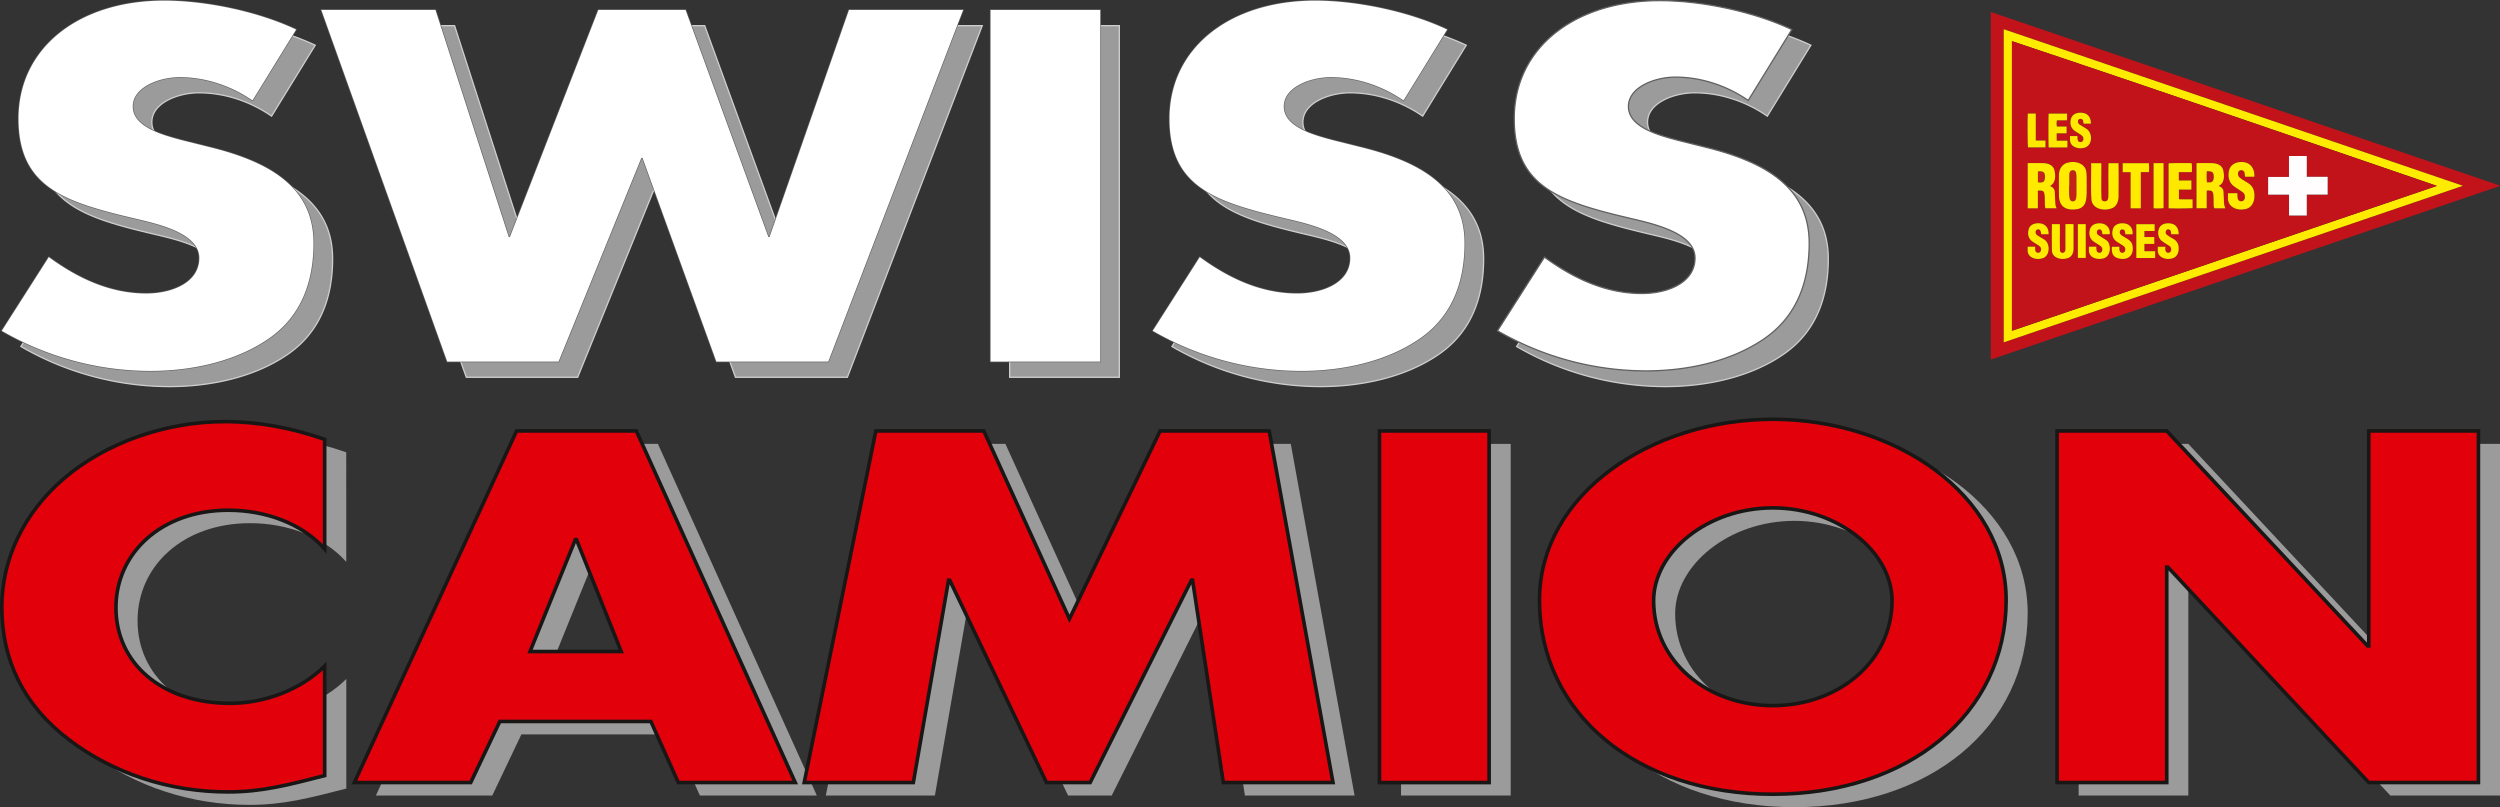 <svg id="aaaf0bb6-6cf0-45b1-8194-30c2f65c7ab8" data-name="Ebene 3" xmlns="http://www.w3.org/2000/svg" xmlns:xlink="http://www.w3.org/1999/xlink" width="2561.84" height="827.15" viewBox="0 0 2561.84 827.15"><rect x="0" y="0" width="2561.84" height="827.15" fill="#333333" stroke="none"/><defs><style>.a5857693-88a6-4bc6-8ccc-114c675f4860,.bc703258-3373-425b-a4ab-5a63b2e131f1,.e0922124-2aa0-407c-be70-f62ab0cb7883,.f04218b5-6240-459f-8730-fdc7110d8547{fill:none;}.f72f3b86-0c7a-4d2b-ab53-30f0b3a8b8bd{fill:#9b9b9b;}.bf0df443-dce0-418c-a964-5a802b7da78d{fill:#e2000b;}.e0922124-2aa0-407c-be70-f62ab0cb7883{stroke:#181716;stroke-width:3.69px;}.a5857693-88a6-4bc6-8ccc-114c675f4860{stroke:#cfcecf;}.a5857693-88a6-4bc6-8ccc-114c675f4860,.f04218b5-6240-459f-8730-fdc7110d8547{stroke-width:1.33px;}.f04218b5-6240-459f-8730-fdc7110d8547{stroke:#626161;}.a6c7b9a1-de25-43cb-b1cf-72e5b38ddb8c{fill:#fff;}.b23f32bf-c1a3-4a02-87ca-66f6023b5290{clip-path:url(#bbf3c8e4-7115-415e-bb0d-1879f62076b8);}.bbd1c57f-ee6d-44b0-939f-552c859e83d6{fill:#c2121a;}.ba4a7605-0c73-4f9a-a460-76c70ac62110{fill:#ffeb00;}.a7380fc7-9b3e-410a-bdfa-1251198e1daf{fill:#ffec00;}.ab3c0813-0d51-4db7-9a6c-103a0642ec32{fill:#fde900;}.eb41931c-7761-4269-b62a-ed322e6b4a20{fill:#ffe900;}.a643f8df-1fb3-4c44-a631-3aa26680dfd1{fill:#ffea00;}.b2e3fab2-b354-43c0-bdb5-f273c36d4059{fill:#c3211a;}.a690dc24-e365-423a-932c-fb9193f5ff10{fill:#c3231a;}.b8d2f19d-9a64-4645-8f9f-d77bd8bcd290{fill:#c2171a;}.ac260df4-f7b0-49f3-b74b-5271589da579{fill:#fffdfd;}</style><clipPath id="bbf3c8e4-7115-415e-bb0d-1879f62076b8" transform="translate(1.84 0.66)"><rect class="bc703258-3373-425b-a4ab-5a63b2e131f1" x="2038.15" y="11.62" width="521.85" height="356.19"/></clipPath></defs><path class="f72f3b86-0c7a-4d2b-ab53-30f0b3a8b8bd" d="M353,575.12c-22.93-25.81-60.21-39.67-98.63-39.67-68.8,0-115.25,44-115.25,99.88,0,56.87,47,98,117,98,36.69,0,73.39-14.81,96.9-38.22v112.3c-37.27,9.55-64.22,16.72-99.2,16.72-60.2,0-117.55-19.11-162.27-53C43.9,735.2,22.11,688.37,22.11,634.86c0-49.23,22.36-96.54,63.64-131.9,42.44-36.31,103.79-58.3,164.57-58.3,36.13,0,69.39,6.69,102.64,18.16Z" transform="translate(1.84 0.66)"/><path class="f72f3b86-0c7a-4d2b-ab53-30f0b3a8b8bd" d="M532.44,751.93l-29.82,62.61H383.35L549.64,454.21H672.35L835.2,814.54H715.35l-28.09-62.61ZM611,565.56h-1.14L563.4,680.25h93.47Z" transform="translate(1.84 0.66)"/><polygon class="f72f3b86-0c7a-4d2b-ab53-30f0b3a8b8bd" points="919.61 454.88 1030.28 454.88 1118.01 647.46 1210.9 454.88 1322.72 454.88 1388.08 815.2 1275.69 815.2 1244.15 607.8 1243.01 607.8 1139.23 815.2 1094.5 815.2 995.3 607.8 994.15 607.8 958.03 815.2 846.22 815.2 919.61 454.88"/><rect class="f72f3b86-0c7a-4d2b-ab53-30f0b3a8b8bd" x="1435.68" y="454.88" width="112.39" height="360.31"/><path class="f72f3b86-0c7a-4d2b-ab53-30f0b3a8b8bd" d="M2076,627.69c0,116.59-100.34,198.79-239.11,198.79s-239.1-82.2-239.1-198.79c0-109,114.67-185.42,239.1-185.42S2076,518.73,2076,627.69m-361.24.47c0,62.12,55,107.53,122.13,107.53s122.14-45.41,122.14-107.53c0-49.7-55-95.09-122.14-95.09s-122.13,45.39-122.13,95.09" transform="translate(1.84 0.66)"/><polygon class="f72f3b86-0c7a-4d2b-ab53-30f0b3a8b8bd" points="2130.07 454.88 2242.45 454.88 2448.31 675.18 2449.46 675.18 2449.46 454.88 2561.84 454.88 2561.84 815.2 2449.46 815.2 2243.61 594.42 2242.45 594.42 2242.45 815.2 2130.07 815.2 2130.07 454.88"/><path class="bf0df443-dce0-418c-a964-5a802b7da78d" d="M330.86,561.84c-22.94-25.81-60.21-39.66-98.63-39.66-68.81,0-115.25,44-115.25,99.87,0,56.87,47,98,117,98,36.7,0,73.4-14.82,96.91-38.23v112.3c-37.27,9.56-64.23,16.73-99.21,16.73-60.2,0-117.54-19.12-162.27-53.05C21.79,721.93,0,675.1,0,621.58c0-49.22,22.37-96.53,63.65-131.9,42.43-36.31,103.78-58.29,164.56-58.29,36.13,0,69.39,6.69,102.65,18.15Z" transform="translate(1.84 0.66)"/><path class="e0922124-2aa0-407c-be70-f62ab0cb7883" d="M330.86,561.84c-22.94-25.81-60.21-39.66-98.63-39.66-68.81,0-115.25,44-115.25,99.87,0,56.87,47,98,117,98,36.7,0,73.4-14.82,96.91-38.23v112.3c-37.27,9.56-64.23,16.73-99.21,16.73-60.2,0-117.54-19.12-162.27-53.05C21.79,721.93,0,675.1,0,621.58c0-49.22,22.37-96.53,63.65-131.9,42.43-36.31,103.78-58.29,164.56-58.29,36.13,0,69.39,6.69,102.65,18.15Z" transform="translate(1.84 0.66)"/><path class="bf0df443-dce0-418c-a964-5a802b7da78d" d="M510.33,738.65l-29.82,62.61H361.25L527.53,440.94H650.24L813.09,801.26H693.24l-28.09-62.61Zm78.55-186.36h-1.14L541.29,667h93.47Z" transform="translate(1.84 0.66)"/><path class="e0922124-2aa0-407c-be70-f62ab0cb7883" d="M510.33,738.65l-29.82,62.61H361.25L527.53,440.94H650.24L813.09,801.26H693.24l-28.09-62.61Zm78.55-186.36h-1.14L541.29,667h93.47Z" transform="translate(1.84 0.66)"/><polygon class="bf0df443-dce0-418c-a964-5a802b7da78d" points="897.5 441.61 1008.17 441.61 1095.9 634.19 1188.79 441.61 1300.61 441.61 1365.97 801.92 1253.59 801.92 1222.05 594.52 1220.9 594.52 1117.12 801.92 1072.39 801.92 973.19 594.52 972.04 594.52 935.92 801.92 824.11 801.92 897.5 441.61"/><polygon class="e0922124-2aa0-407c-be70-f62ab0cb7883" points="897.5 441.61 1008.17 441.61 1095.9 634.19 1188.79 441.61 1300.61 441.61 1365.97 801.92 1253.59 801.92 1222.05 594.52 1220.9 594.52 1117.12 801.92 1072.39 801.92 973.19 594.52 972.04 594.52 935.92 801.92 824.11 801.92 897.5 441.61"/><rect class="bf0df443-dce0-418c-a964-5a802b7da78d" x="1413.57" y="441.61" width="112.39" height="360.31"/><rect class="e0922124-2aa0-407c-be70-f62ab0cb7883" x="1413.57" y="441.61" width="112.39" height="360.31"/><path class="bf0df443-dce0-418c-a964-5a802b7da78d" d="M2053.93,614.41c0,116.6-100.34,198.8-239.11,198.8s-239.1-82.2-239.1-198.8c0-108.95,114.68-185.42,239.1-185.42s239.11,76.47,239.11,185.42m-361.24.48c0,62.12,55,107.52,122.13,107.52S1937,677,1937,614.89c0-49.7-55-95.1-122.14-95.1s-122.13,45.4-122.13,95.1" transform="translate(1.84 0.66)"/><path class="e0922124-2aa0-407c-be70-f62ab0cb7883" d="M2053.93,614.41c0,116.6-100.34,198.8-239.11,198.8s-239.1-82.2-239.1-198.8c0-108.95,114.68-185.42,239.1-185.42S2053.93,505.46,2053.93,614.41Zm-361.24.48c0,62.12,55,107.52,122.13,107.52S1937,677,1937,614.89c0-49.7-55-95.1-122.14-95.1S1692.69,565.19,1692.69,614.89Z" transform="translate(1.84 0.66)"/><polygon class="bf0df443-dce0-418c-a964-5a802b7da78d" points="2107.97 441.61 2220.35 441.61 2426.2 661.91 2427.35 661.91 2427.35 441.61 2539.74 441.61 2539.74 801.92 2427.35 801.92 2221.5 581.14 2220.35 581.14 2220.35 801.92 2107.97 801.92 2107.97 441.61"/><polygon class="e0922124-2aa0-407c-be70-f62ab0cb7883" points="2107.97 441.61 2220.35 441.61 2426.2 661.91 2427.35 661.91 2427.35 441.61 2539.74 441.61 2539.74 801.92 2427.35 801.92 2221.5 581.14 2220.35 581.14 2220.35 801.92 2107.97 801.92 2107.97 441.61"/><path class="f72f3b86-0c7a-4d2b-ab53-30f0b3a8b8bd" d="M276.46,118.34c-20.64-14.34-47-23.9-74.53-23.9-20.65,0-48.17,10-48.17,30.11,0,21,30.39,29.15,49.89,34.4l28.67,7.17C292.53,180.94,339,206.27,339,264.57c0,35.83-10.33,72.63-44.73,97-33.83,23.89-79.13,33.93-122.7,33.93a304.3,304.3,0,0,1-152-41.1l48.17-75.5c28.09,20.55,61.35,37.28,99.77,37.28,26.38,0,54.47-11,54.47-36.33,0-26.28-44.15-35.36-68.23-41.09-70.53-16.73-117-32-117-101.79,0-73.11,62.51-120.9,149.09-120.9,43.58,0,96.9,11.47,135.32,29.62Z" transform="translate(1.84 0.66)"/><path class="a5857693-88a6-4bc6-8ccc-114c675f4860" d="M276.46,118.34c-20.64-14.34-47-23.9-74.53-23.9-20.65,0-48.17,10-48.17,30.11,0,21,30.39,29.15,49.89,34.4l28.67,7.17C292.53,180.94,339,206.27,339,264.57c0,35.83-10.33,72.63-44.73,97-33.83,23.89-79.13,33.93-122.7,33.93a304.3,304.3,0,0,1-152-41.1l48.17-75.5c28.09,20.55,61.35,37.28,99.77,37.28,26.38,0,54.47-11,54.47-36.33,0-26.28-44.15-35.36-68.23-41.09-70.53-16.73-117-32-117-101.79,0-73.11,62.51-120.9,149.09-120.9,43.58,0,96.9,11.47,135.32,29.62Z" transform="translate(1.84 0.66)"/><polygon class="f72f3b86-0c7a-4d2b-ab53-30f0b3a8b8bd" points="540.93 259.02 542.08 259.02 632.67 26.29 722.13 26.29 806.99 259.02 808.14 259.02 889.56 26.29 1006.53 26.29 868.34 386.61 753.67 386.61 677.97 177.78 676.83 177.78 591.97 386.61 477.86 386.61 348.84 26.29 465.82 26.29 540.93 259.02"/><polygon class="a5857693-88a6-4bc6-8ccc-114c675f4860" points="540.93 259.02 542.08 259.02 632.67 26.29 722.13 26.29 806.99 259.02 808.14 259.02 889.56 26.29 1006.53 26.29 868.34 386.61 753.67 386.61 677.97 177.78 676.83 177.78 591.97 386.61 477.86 386.61 348.84 26.29 465.82 26.29 540.93 259.02"/><rect class="f72f3b86-0c7a-4d2b-ab53-30f0b3a8b8bd" x="1034.64" y="26.29" width="112.39" height="360.31"/><rect class="a5857693-88a6-4bc6-8ccc-114c675f4860" x="1034.64" y="26.3" width="112.39" height="360.31"/><path class="f72f3b86-0c7a-4d2b-ab53-30f0b3a8b8bd" d="M1456,118.34c-20.64-14.34-47-23.9-74.54-23.9-20.65,0-48.18,10-48.18,30.11,0,21,30.39,29.15,49.9,34.4l28.67,7.17c60.21,14.82,106.65,40.15,106.65,98.45,0,35.83-10.33,72.63-44.73,97-33.83,23.89-79.13,33.93-122.7,33.93a304.27,304.27,0,0,1-152-41.1l48.17-75.5c28.09,20.55,61.35,37.28,99.77,37.28,26.38,0,54.47-11,54.47-36.33,0-26.28-44.15-35.36-68.24-41.09-70.52-16.73-117-32-117-101.79,0-73.11,62.51-120.9,149.09-120.9,43.58,0,96.9,11.47,135.32,29.62Z" transform="translate(1.84 0.66)"/><path class="a5857693-88a6-4bc6-8ccc-114c675f4860" d="M1456,118.34c-20.64-14.34-47-23.9-74.54-23.9-20.65,0-48.18,10-48.18,30.11,0,21,30.39,29.15,49.9,34.4l28.67,7.17c60.21,14.82,106.65,40.15,106.65,98.45,0,35.83-10.33,72.63-44.73,97-33.83,23.89-79.13,33.93-122.7,33.93a304.27,304.27,0,0,1-152-41.1l48.17-75.5c28.09,20.55,61.35,37.28,99.77,37.28,26.38,0,54.47-11,54.47-36.33,0-26.28-44.15-35.36-68.24-41.09-70.52-16.73-117-32-117-101.79,0-73.11,62.51-120.9,149.09-120.9,43.58,0,96.9,11.47,135.32,29.62Z" transform="translate(1.84 0.66)"/><path class="f72f3b86-0c7a-4d2b-ab53-30f0b3a8b8bd" d="M1809.19,118.34c-20.65-14.34-47-23.9-74.54-23.9-20.65,0-48.17,10-48.17,30.11,0,21,30.39,29.15,49.88,34.4l28.68,7.17c60.2,14.82,106.65,40.15,106.65,98.45,0,35.83-10.32,72.63-44.73,97-33.83,23.89-79.12,33.93-122.7,33.93a304.2,304.2,0,0,1-152-41.1l48.16-75.5c28.1,20.55,61.36,37.28,99.77,37.28,26.38,0,54.47-11,54.47-36.33,0-26.28-44.15-35.36-68.23-41.09-70.53-16.73-117-32-117-101.79,0-73.11,62.5-120.9,149.08-120.9,43.58,0,96.9,11.47,135.32,29.62Z" transform="translate(1.84 0.66)"/><path class="a5857693-88a6-4bc6-8ccc-114c675f4860" d="M1809.19,118.34c-20.65-14.34-47-23.9-74.54-23.9-20.65,0-48.17,10-48.17,30.11,0,21,30.39,29.15,49.88,34.4l28.68,7.17c60.2,14.82,106.65,40.15,106.65,98.45,0,35.83-10.32,72.63-44.73,97-33.83,23.89-79.12,33.93-122.7,33.93a304.2,304.2,0,0,1-152-41.1l48.16-75.5c28.1,20.55,61.36,37.28,99.77,37.28,26.38,0,54.47-11,54.47-36.33,0-26.28-44.15-35.36-68.23-41.09-70.53-16.73-117-32-117-101.79,0-73.11,62.5-120.9,149.08-120.9,43.58,0,96.9,11.47,135.32,29.62Z" transform="translate(1.84 0.66)"/><path class="f04218b5-6240-459f-8730-fdc7110d8547" d="M256.89,102.26c-20.65-14.33-47-23.89-74.55-23.89-20.64,0-48.17,10-48.17,30.1,0,21,30.39,29.15,49.9,34.41l28.66,7.17c60.21,14.81,106.66,40.14,106.66,98.44,0,35.84-10.33,72.64-44.73,97-33.84,23.89-79.13,33.93-122.71,33.93A304.36,304.36,0,0,1,0,338.33l48.16-75.5c28.1,20.55,61.36,37.28,99.78,37.28,26.38,0,54.47-11,54.47-36.33,0-26.28-44.15-35.36-68.24-41.09-70.52-16.73-117-32-117-101.79C17.2,47.78,79.7,0,166.29,0c43.58,0,96.9,11.47,135.32,29.62Z" transform="translate(1.84 0.66)"/><polygon class="f04218b5-6240-459f-8730-fdc7110d8547" points="521.35 242.94 522.5 242.94 613.09 10.21 702.55 10.21 787.41 242.94 788.56 242.94 869.98 10.21 986.95 10.21 848.76 370.54 734.09 370.54 658.39 161.7 657.25 161.7 572.38 370.54 458.28 370.54 329.26 10.21 446.24 10.21 521.35 242.94"/><rect class="f04218b5-6240-459f-8730-fdc7110d8547" x="1015.06" y="10.22" width="112.39" height="360.31"/><path class="f04218b5-6240-459f-8730-fdc7110d8547" d="M1436.39,102.26c-20.65-14.33-47-23.89-74.55-23.89-20.64,0-48.17,10-48.17,30.1,0,21,30.39,29.15,49.89,34.41l28.67,7.17c60.21,14.81,106.66,40.14,106.66,98.44,0,35.84-10.33,72.64-44.73,97-33.84,23.89-79.13,33.93-122.71,33.93a304.36,304.36,0,0,1-152-41.1l48.16-75.5c28.1,20.55,61.36,37.28,99.78,37.28,26.38,0,54.46-11,54.46-36.33,0-26.28-44.14-35.36-68.23-41.09-70.52-16.73-117-32-117-101.79C1196.7,47.78,1259.2,0,1345.79,0c43.57,0,96.89,11.47,135.31,29.62Z" transform="translate(1.84 0.66)"/><path class="a6c7b9a1-de25-43cb-b1cf-72e5b38ddb8c" d="M256.89,102.26c-20.65-14.33-47-23.89-74.55-23.89-20.64,0-48.17,10-48.17,30.1,0,21,30.39,29.15,49.9,34.41l28.66,7.17c60.21,14.81,106.66,40.14,106.66,98.44,0,35.84-10.33,72.64-44.73,97-33.84,23.89-79.13,33.93-122.71,33.93A304.36,304.36,0,0,1,0,338.33l48.16-75.5c28.1,20.55,61.36,37.28,99.78,37.28,26.38,0,54.47-11,54.47-36.33,0-26.28-44.15-35.36-68.24-41.09-70.52-16.73-117-32-117-101.79C17.2,47.78,79.7,0,166.29,0c43.58,0,96.9,11.47,135.32,29.62Z" transform="translate(1.84 0.66)"/><polygon class="a6c7b9a1-de25-43cb-b1cf-72e5b38ddb8c" points="521.35 242.94 522.5 242.94 613.09 10.21 702.55 10.21 787.41 242.94 788.56 242.94 869.98 10.21 986.95 10.21 848.76 370.54 734.09 370.54 658.39 161.7 657.25 161.7 572.38 370.54 458.28 370.54 329.26 10.21 446.24 10.21 521.35 242.94"/><rect class="a6c7b9a1-de25-43cb-b1cf-72e5b38ddb8c" x="1015.06" y="10.22" width="112.39" height="360.31"/><path class="a6c7b9a1-de25-43cb-b1cf-72e5b38ddb8c" d="M1436.39,102.26c-20.65-14.33-47-23.89-74.55-23.89-20.64,0-48.17,10-48.17,30.1,0,21,30.39,29.15,49.89,34.41l28.67,7.17c60.21,14.81,106.66,40.14,106.66,98.44,0,35.84-10.33,72.64-44.73,97-33.84,23.89-79.13,33.93-122.71,33.93a304.36,304.36,0,0,1-152-41.1l48.16-75.5c28.1,20.55,61.36,37.28,99.78,37.28,26.38,0,54.46-11,54.46-36.33,0-26.28-44.14-35.36-68.23-41.09-70.52-16.73-117-32-117-101.79C1196.7,47.78,1259.2,0,1345.79,0c43.57,0,96.89,11.47,135.31,29.62Z" transform="translate(1.84 0.66)"/><path class="a6c7b9a1-de25-43cb-b1cf-72e5b38ddb8c" d="M1789.6,102.26c-20.64-14.33-47-23.89-74.54-23.89-20.64,0-48.16,10-48.16,30.1,0,21,30.39,29.15,49.88,34.41l28.67,7.17c60.21,14.81,106.66,40.14,106.66,98.44,0,35.84-10.33,72.64-44.73,97-33.83,23.89-79.13,33.93-122.7,33.93a304.37,304.37,0,0,1-152-41.1l48.16-75.5c28.1,20.55,61.36,37.28,99.78,37.28,26.37,0,54.47-11,54.47-36.33,0-26.28-44.15-35.36-68.23-41.09-70.53-16.73-117-32-117-101.79C1549.92,47.78,1612.42,0,1699,0c43.57,0,96.9,11.47,135.32,29.62Z" transform="translate(1.84 0.66)"/><path class="f04218b5-6240-459f-8730-fdc7110d8547" d="M1789.6,102.26c-20.64-14.33-47-23.89-74.54-23.89-20.64,0-48.16,10-48.16,30.1,0,21,30.39,29.15,49.88,34.41l28.67,7.17c60.21,14.81,106.66,40.14,106.66,98.44,0,35.84-10.33,72.64-44.73,97-33.83,23.89-79.13,33.93-122.7,33.93a304.37,304.37,0,0,1-152-41.1l48.16-75.5c28.1,20.55,61.36,37.28,99.78,37.28,26.37,0,54.47-11,54.47-36.33,0-26.28-44.15-35.36-68.23-41.09-70.53-16.73-117-32-117-101.79C1549.92,47.78,1612.42,0,1699,0c43.57,0,96.9,11.47,135.32,29.62Z" transform="translate(1.84 0.66)"/><g class="b23f32bf-c1a3-4a02-87ca-66f6023b5290"><g class="b23f32bf-c1a3-4a02-87ca-66f6023b5290"><path class="bbd1c57f-ee6d-44b0-939f-552c859e83d6" d="M2038.15,367.81V11.62L2560,189.55v.32L2038.15,367.81m13.3-338.52V350.14l470.06-160.27v-.31L2051.45,29.29" transform="translate(1.84 0.66)"/><path class="ba4a7605-0c73-4f9a-a460-76c70ac62110" d="M2051.45,29.29l470.07,160.27c0,.1,0,.21,0,.31L2051.45,350.14Zm8.42,309,435.46-148.47C2350.42,140.19,2204.94,90,2059.87,41.52Z" transform="translate(1.84 0.66)"/><path class="bbd1c57f-ee6d-44b0-939f-552c859e83d6" d="M2059.87,338.29V41.52C2205,90,2350.42,140.19,2495.33,189.82L2059.87,338.29m262.55-157.65v18.2h21.42v21.35H2362V198.74h21.36V180.51H2362c0-7.13.07-14.22,0-21.28h-18.19v21.41Zm-43.86,32.19a24.41,24.41,0,0,1-1.09-3.68c-.48-4.4-.45-8.85-.77-13.27-.12-3.14-2.25-4.92-5-6,6.14-2.76,6.09-10.27,4.76-15.87-1.31-5.89-7.07-7.52-12.43-7.48-5,0-10-.14-15,.06v46.23h10.48c.08-6.09-.06-12.07.08-18.15,3.08.06,5.82-.74,6.66,3.51.4,3.72.24,7.51.42,11.26a6.69,6.69,0,0,0,.72,3.43ZM2098.8,189.89c5.75-2.83,6-9.92,4.79-15.44-1.13-6.09-6.86-8-12.4-8-5.07,0-10.11-.16-15.18.07v46.25h10.43V194.64c2.55.07,5.6-.66,6.44,2.38,1.35,5.12.11,10.6,1.26,15.76h11.6a12.94,12.94,0,0,1-1.18-3.24c-.43-4.36-.51-8.74-.75-13.11-.16-3.51-1.85-5.19-5-6.54m37.77-.76h-.11c-.05-4.32.19-8.65-.26-12.95-.67-8.93-10.55-12.24-18.25-10.35-6.65,1.18-10.1,7-9.94,13.47q-.06,9.6,0,19.19c-.21,11.85,6.16,16.77,17.67,15.32,13-1.45,10.31-15.2,10.89-24.68m22.3-22.58c-.48,11.19,0,22.48-.19,33.7a10.44,10.44,0,0,1-.52,3.29c-.57,1.64-1.9,2.24-3.81,2a2.81,2.81,0,0,1-2.69-2.74c-.5-12.06,0-24.14-.19-36.23H2141c.23,12.43-.5,24.88.33,37.27,1.06,9.63,12.46,11.94,20.3,9.16,5.46-1.57,7.47-7.28,7.53-12.46,0-11.33.26-22.68-.08-34Zm149.4,13.87c.66-6.55-2.86-13.36-9.54-14.63-6.9-1.6-15.22,1.23-16.51,8.88-1.18,5.84,0,11.68,5,15.46,2.92,2.27,6.23,4,9.18,6.26,3.25,2.22,3.16,9.14-1.43,9.2a3.36,3.36,0,0,1-3.58-2.48,21.61,21.61,0,0,1-.42-5.76c-3.45.07-6.47-.16-9.73.12,0,1.8-.08,3.53,0,5.25.1,8.87,9.18,12.51,16.82,11.06,7.45-.83,10.6-7.55,10.3-14.44,0-5.4-2.05-9.69-6.77-12.56-2.86-1.84-6-3.4-8.53-5.68-2.31-2-2.11-7,1.42-7.3a3.33,3.33,0,0,1,3.81,3c.23,1.19.32,2.41.48,3.64ZM2245,203.57c-3.28,0-6.2.05-9.4,0a23,23,0,0,1-4.62-.17v-9.77h12.76v-9.37h-12.87c0-2.93-.06-5.65,0-8.52h13.26a40.32,40.32,0,0,0-.12-9.15c-2.44-.3-22.48-.19-23.68.15v46c3.14.35,23.45.2,24.63-.18Zm-63.49-27.79v37h10.46V175.75h8.31a39,39,0,0,0-.09-9.19h-26.8v9.22Zm-80.65,53.27c-.14,9-.16,18,0,27.07.4,7.77,9.36,9.77,15.63,7.92,4.73-1.09,6.7-5.63,6.54-10.14,0-8.28,0-16.52,0-24.8-2.88-.2-5.35-.06-8.35-.1,0,8.44,0,16.79,0,25.23.08,2.08-.67,4.39-3.19,4.1a2.37,2.37,0,0,1-2.35-2.22c-.35-9,.1-18-.19-27.06Zm59.12,10.33a9.34,9.34,0,0,0-6.14-10.59c-5-1.65-12.23-.44-14,5.21-1.41,4.43-.85,9.64,3.83,12.91,1.65,1.15,3.42,2.14,5.12,3.24a17,17,0,0,1,2.42,1.79c2.11,1.76,1.49,6.36-1.57,6.39-3.6.07-3.12-3.67-3.34-6.23-2.72,0-4.9,0-7.58,0,0,1.59-.09,2.94,0,4.27.25,6.91,8,9.2,13.8,7.94,7.07-.94,9-9.27,6.83-15.14a7.22,7.22,0,0,0-2.65-3.61c-2.7-1.91-5.61-3.52-8.34-5.39-2.18-1.33-2.06-5.65.91-5.75s3,2.75,3.28,4.92Zm-19.12-113.31c.11-4.89-1.84-9.47-6.87-10.8-4.77-1.27-11.15-.36-13.21,4.75-1.66,4-1.51,10,3.57,13.52,2.45,1.74,5.26,3.05,7.54,5,2.1,1.71,1.62,6.3-1.52,6.36-3.62.11-3.25-3.49-3.31-6.19h-7.66c0,1.37,0,2.53,0,3.7-.2,7.39,8.12,10,14.19,8.45,9.2-1.66,9.71-16.1,1.89-20.06-2.09-1.2-4.15-2.45-6.17-3.77-2.76-1.67-2.31-6.54,1.51-5.88,2.35.43,2.09,3,2.45,4.89Zm68.51,126.13c0,1.2,0,2.3,0,3.41-.33,7.39,7.71,10.1,13.84,8.74,5.43-.86,7.89-5.71,7.56-10.87a10.15,10.15,0,0,0-5.61-9.46,47.59,47.59,0,0,1-6.51-4.16c-2.54-2-.65-6.72,2.72-5.14,1.8.87,1.49,3,1.8,4.67h7.65c.06-4.84-1.84-9.42-6.86-10.74-4.44-1.24-10.27-.51-12.79,3.79-2,3.55-2.26,10.2,2.31,13.79,2.51,2,5.4,3.44,8,5.31s2.06,7.16-1.6,6.78c-3.2-.31-2.77-3.66-2.73-6.12Zm-47.07,0c-.35,5,.3,9.78,5.58,11.57,9.67,3.12,17.48-1.81,15.62-12.49-.66-5.61-6.37-7.6-10.49-10.3a7.22,7.22,0,0,1-2-1.8c-1.39-1.84-.24-5.23,2.38-4.7a2.41,2.41,0,0,1,2.25,2c.23,1,.34,1.95.52,3h7.36c.65-5.26-2.21-9.77-6.88-10.91-4.9-1.25-11.69,0-13.27,5.48-1.48,5-.52,9.8,3.89,12.89,2.4,1.72,5.18,3,7.43,4.91s1.46,7-2,6.46c-3-.31-2.75-3.67-2.66-6.11Zm-64.87-12.81c.3-5.22-2.29-9.68-7.13-10.83s-11.75.06-13.22,5.55-.43,9.81,4.09,13c1.52,1.06,3.15,1.94,4.71,2.95a17.61,17.61,0,0,1,2.58,1.86c2.26,1.92,1.45,6.82-2,6.43-3.18-.29-2.81-3.67-2.76-6.22-2.7,0-5.18-.08-7.75.08,0,1.36,0,2.48,0,3.59-.22,7.71,8.82,10.24,15,8.28,8.31-2.07,8.56-15.78,1.51-19.57-2.24-1.38-4.56-2.63-6.72-4.15-2.11-1.27-2.29-5.21.27-5.82,3.19-.64,3.54,2.43,3.81,4.88Zm8.5-110.37a15.71,15.71,0,0,1,0-6.37c3.43-.16,6.89.08,10.41-.14,0-2.4,0-4.61,0-6.82h-18.84c-.34,1.84-.28,33.48,0,34.7h19.2v-6.95h-11V136h10.17V129Zm81.41,100.07V263.7h19.34v-6.92h-11v-7.51h10.13v-7h-10.14V236h10.5v-6.93ZM2205,166.54v46.23a54.34,54.34,0,0,0,10.26-.13v-46.1ZM2094.25,150.4v-7h-9.95c0-9.37,0-18.38,0-27.67h-8.21c-.36,3.13-.2,33.57.16,34.7ZM2135.52,229H2128a2.2,2.2,0,0,0-.6.19v34.47h8.12Z" transform="translate(1.84 0.66)"/><path class="a7380fc7-9b3e-410a-bdfa-1251198e1daf" d="M2135.52,229v34.67h-8.12V229.21a2.2,2.2,0,0,1,.6-.19h7.52" transform="translate(1.84 0.66)"/><path class="ab3c0813-0d51-4db7-9a6c-103a0642ec32" d="M2094.25,150.4h-18c-.36-1.13-.52-31.57-.16-34.7h8.21c.09,9.29,0,18.3,0,27.67h9.95Z" transform="translate(1.84 0.66)"/><path class="ba4a7605-0c73-4f9a-a460-76c70ac62110" d="M2205,166.54h10.26v46.1a54.34,54.34,0,0,1-10.26.13Z" transform="translate(1.84 0.66)"/><polygon class="ab3c0813-0d51-4db7-9a6c-103a0642ec32" points="2189.15 229.75 2207.97 229.75 2207.97 236.68 2197.46 236.68 2197.46 242.91 2207.6 242.91 2207.6 249.94 2197.47 249.94 2197.47 257.44 2208.48 257.44 2208.48 264.37 2189.15 264.37 2189.15 229.75"/><path class="ab3c0813-0d51-4db7-9a6c-103a0642ec32" d="M2105.89,129h10V136h-10.17v7.49h11v6.95h-19.2c-.33-1.22-.39-32.86,0-34.7h18.84c0,2.21,0,4.42,0,6.82-3.52.22-7,0-10.41.14a15.71,15.71,0,0,0,0,6.37" transform="translate(1.84 0.66)"/><path class="eb41931c-7761-4269-b62a-ed322e6b4a20" d="M2097.39,239.39h-7.57c-.27-2.44-.63-5.53-3.81-4.88-2.56.62-2.38,4.55-.27,5.82,2.16,1.52,4.48,2.77,6.72,4.15,7.05,3.79,6.8,17.5-1.51,19.57-6.17,2-15.22-.57-15-8.28,0-1.11,0-2.23,0-3.59,2.57-.16,5-.05,7.75-.08-.05,2.54-.42,5.94,2.76,6.22,3.42.39,4.23-4.51,2-6.43a17.61,17.61,0,0,0-2.58-1.86c-1.56-1-3.19-1.89-4.71-2.95-4.52-3.16-5.56-7.61-4.09-13s8.33-6.83,13.22-5.55,7.43,5.61,7.13,10.83" transform="translate(1.84 0.66)"/><path class="eb41931c-7761-4269-b62a-ed322e6b4a20" d="M2162.26,252.2H2170c-.09,2.44-.29,5.81,2.66,6.11,3.51.53,4.39-4.52,2-6.46s-5-3.19-7.43-4.91c-4.41-3.09-5.37-7.86-3.89-12.89,1.58-5.49,8.37-6.72,13.27-5.48,4.67,1.14,7.53,5.65,6.88,10.91h-7.36c-.18-1.09-.29-2.08-.52-3a2.41,2.41,0,0,0-2.25-2c-2.62-.52-3.77,2.86-2.38,4.7a7.22,7.22,0,0,0,2,1.8c4.12,2.7,9.84,4.69,10.49,10.3,1.85,10.7-5.93,15.6-15.63,12.49-5.27-1.8-5.92-6.56-5.57-11.57" transform="translate(1.84 0.66)"/><path class="eb41931c-7761-4269-b62a-ed322e6b4a20" d="M2209.33,252.2h7.76c0,2.45-.47,5.82,2.73,6.12,3.66.38,4.21-5,1.6-6.78s-5.46-3.35-8-5.31c-4.57-3.59-4.36-10.24-2.31-13.79,2.52-4.3,8.35-5,12.79-3.79,5,1.32,6.92,5.9,6.86,10.74h-7.65c-.31-1.69,0-3.8-1.8-4.67-3.37-1.58-5.26,3.13-2.72,5.14a47.59,47.59,0,0,0,6.51,4.16,10.15,10.15,0,0,1,5.61,9.46c.33,5.16-2.13,10-7.56,10.87-6.13,1.36-14.17-1.35-13.84-8.74,0-1.11,0-2.21,0-3.41" transform="translate(1.84 0.66)"/><path class="eb41931c-7761-4269-b62a-ed322e6b4a20" d="M2140.82,126.07h-7.58c-.36-1.86-.1-4.46-2.45-4.89-3.82-.65-4.27,4.21-1.51,5.88,2,1.32,4.08,2.57,6.17,3.77,7.82,4,7.31,18.4-1.89,20.06-6.07,1.53-14.39-1.06-14.19-8.46,0-1.16,0-2.33,0-3.69H2127c.06,2.69-.3,6.31,3.31,6.19,3.14-.05,3.62-4.65,1.52-6.36-2.28-2-5.09-3.29-7.54-5-5.08-3.57-5.23-9.47-3.57-13.52,2.06-5.11,8.44-6,13.21-4.75,5,1.34,7,5.91,6.87,10.8" transform="translate(1.84 0.66)"/><path class="eb41931c-7761-4269-b62a-ed322e6b4a20" d="M2159.94,239.38h-7.36c-.31-2.16-.36-5.15-3.28-4.92s-3.08,4.42-.91,5.75c2.73,1.87,5.64,3.48,8.34,5.39a7.22,7.22,0,0,1,2.65,3.61c2.16,5.86.24,14.21-6.83,15.14-5.79,1.26-13.55-1-13.8-7.94-.11-1.33,0-2.68,0-4.27,2.68,0,4.86,0,7.58,0,.21,2.56-.26,6.31,3.34,6.23,3.06,0,3.68-4.63,1.57-6.39a17,17,0,0,0-2.42-1.79c-1.7-1.1-3.47-2.09-5.12-3.24-4.68-3.27-5.24-8.48-3.83-12.91,1.73-5.65,9-6.86,14-5.21a9.34,9.34,0,0,1,6.14,10.59" transform="translate(1.84 0.66)"/><path class="ba4a7605-0c73-4f9a-a460-76c70ac62110" d="M2100.82,229.05h8.11c.29,9-.16,18,.19,27.06a2.37,2.37,0,0,0,2.35,2.22c2.53.28,3.27-2,3.19-4.1,0-8.44,0-16.78,0-25.23,3,0,5.47-.1,8.35.1,0,8.28,0,16.52,0,24.8.15,4.51-1.82,9-6.55,10.14-6.27,1.85-15.23-.15-15.63-7.92-.18-9-.15-18,0-27.07" transform="translate(1.84 0.66)"/><path class="a643f8df-1fb3-4c44-a631-3aa26680dfd1" d="M2181.47,175.78h-8.12v-9.22h26.8a39,39,0,0,1,.09,9.19h-8.31v37.07h-10.46Z" transform="translate(1.84 0.66)"/><path class="ab3c0813-0d51-4db7-9a6c-103a0642ec32" d="M2245,203.57v9c-1.18.38-21.49.53-24.63.18v-46c1.2-.34,21.24-.45,23.68-.15a40.32,40.32,0,0,1,.12,9.15h-13.26c-.1,2.87,0,5.59,0,8.52h12.87v9.37h-12.76v9.77a23,23,0,0,0,4.62.17c3.2.05,6.12,0,9.4,0" transform="translate(1.84 0.66)"/><path class="b2e3fab2-b354-43c0-bdb5-f273c36d4059" d="M2118.63,189.46c0-3.69,0-7.39,0-11.09a7.16,7.16,0,0,1,.44-2.29c.88-3.1,5.72-3.09,6.38.13A16.3,16.3,0,0,1,2126,180q.08,9.42,0,18.85c-.06,2.52-.29,6.84-3.57,6.78a3.13,3.13,0,0,1-3.22-2.47c-1-4.48-.61-9.15-.68-13.72h.15" transform="translate(1.84 0.66)"/><path class="a690dc24-e365-423a-932c-fb9193f5ff10" d="M2086.49,186.24V175c2.38-.35,6.05-.38,6.83,2.38a10.49,10.49,0,0,1-.15,6.6c-1,3-4.16,2.15-6.68,2.26" transform="translate(1.84 0.66)"/><path class="b8d2f19d-9a64-4645-8f9f-d77bd8bcd290" d="M2259.69,174.76c2.52.31,6-.22,6.66,2.93s.71,8.59-3.58,8.54c-1,0-2,0-3,0-.4-1.22-.49-9.22-.1-11.47" transform="translate(1.84 0.66)"/><path class="a643f8df-1fb3-4c44-a631-3aa26680dfd1" d="M2308.27,180.42h-9.52c-.16-1.23-.25-2.45-.48-3.64a3.33,3.33,0,0,0-3.81-3c-3.53.3-3.73,5.34-1.42,7.3,2.54,2.28,5.67,3.84,8.53,5.68,4.72,2.87,6.81,7.16,6.77,12.56.33,6.81-2.91,13.68-10.3,14.44-7.64,1.45-16.72-2.19-16.82-11.06-.09-1.72,0-3.45,0-5.25,3.26-.28,6.28-.05,9.73-.12a21.61,21.61,0,0,0,.42,5.76,3.36,3.36,0,0,0,3.58,2.48c4.59-.06,4.68-7,1.43-9.2-2.95-2.22-6.26-4-9.18-6.26-4.93-3.78-6.15-9.62-5-15.46,1.29-7.64,9.61-10.49,16.51-8.88,6.68,1.27,10.2,8.08,9.54,14.63" transform="translate(1.84 0.66)"/><path class="ba4a7605-0c73-4f9a-a460-76c70ac62110" d="M2158.87,166.55h10.19c.34,11.31.07,22.66.08,34-.06,5.18-2.06,10.89-7.53,12.46-7.84,2.78-19.24.47-20.3-9.16-.83-12.39-.1-24.84-.33-37.27h10.49c.15,12.09-.31,24.17.19,36.23a2.81,2.81,0,0,0,2.69,2.74c1.91.24,3.24-.36,3.81-2a10.44,10.44,0,0,0,.52-3.29c.19-11.22-.29-22.51.19-33.7" transform="translate(1.84 0.66)"/><path class="a643f8df-1fb3-4c44-a631-3aa26680dfd1" d="M2136.57,189.13c-.58,9.47,2.08,23.23-10.89,24.68-11.44,1.48-17.92-3.51-17.67-15.32q-.06-9.59,0-19.19c-.16-6.47,3.29-12.3,9.94-13.47,7.7-1.88,17.58,1.42,18.25,10.35.45,4.3.21,8.63.26,12.95h.11m-17.94.33h-.15c.07,4.57-.37,9.24.68,13.72a3.13,3.13,0,0,0,3.22,2.47c3.28.06,3.51-4.26,3.57-6.78q.08-9.42,0-18.85a16.3,16.3,0,0,0-.48-3.81c-.66-3.23-5.5-3.22-6.38-.13a7.16,7.16,0,0,0-.44,2.29c0,3.7,0,7.4,0,11.09" transform="translate(1.84 0.66)"/><path class="ba4a7605-0c73-4f9a-a460-76c70ac62110" d="M2098.8,189.89c3.14,1.33,4.86,3.05,5,6.54.24,4.37.32,8.75.75,13.11a12.94,12.94,0,0,0,1.18,3.24h-11.6c-1.15-5.16.09-10.64-1.26-15.76-.84-3-3.89-2.31-6.44-2.38v18.17H2076V166.56c5.07-.23,10.11-.09,15.18-.07,5.54-.05,11.27,1.87,12.4,8,1.21,5.52,1,12.61-4.79,15.44m-12.31-3.65c2.52-.1,5.73.71,6.68-2.26a10.49,10.49,0,0,0,.15-6.6c-.78-2.76-4.45-2.73-6.83-2.38Z" transform="translate(1.84 0.66)"/><path class="eb41931c-7761-4269-b62a-ed322e6b4a20" d="M2278.56,212.83h-11.24a6.69,6.69,0,0,1-.72-3.43c-.18-3.75,0-7.54-.42-11.26-.84-4.25-3.58-3.45-6.66-3.51-.14,6.08,0,12.06-.08,18.15H2249V166.55c5-.2,10-.1,15-.06,5.36,0,11.12,1.59,12.43,7.48,1.33,5.6,1.38,13.11-4.76,15.87,2.79,1.12,4.92,2.9,5,6,.32,4.42.29,8.87.77,13.27a24.41,24.41,0,0,0,1.09,3.68m-18.87-38.07c-.39,2.25-.3,10.25.1,11.47,1,0,2,0,3,0,4.29.05,4.27-5.47,3.58-8.54s-4.14-2.62-6.66-2.93" transform="translate(1.84 0.66)"/><path class="ac260df4-f7b0-49f3-b74b-5271589da579" d="M2322.42,180.64h21.34V159.23H2362c.11,7.06,0,14.15,0,21.28h21.4v18.23H2362v21.45h-18.19V198.84h-21.42Z" transform="translate(1.84 0.66)"/></g></g></svg>